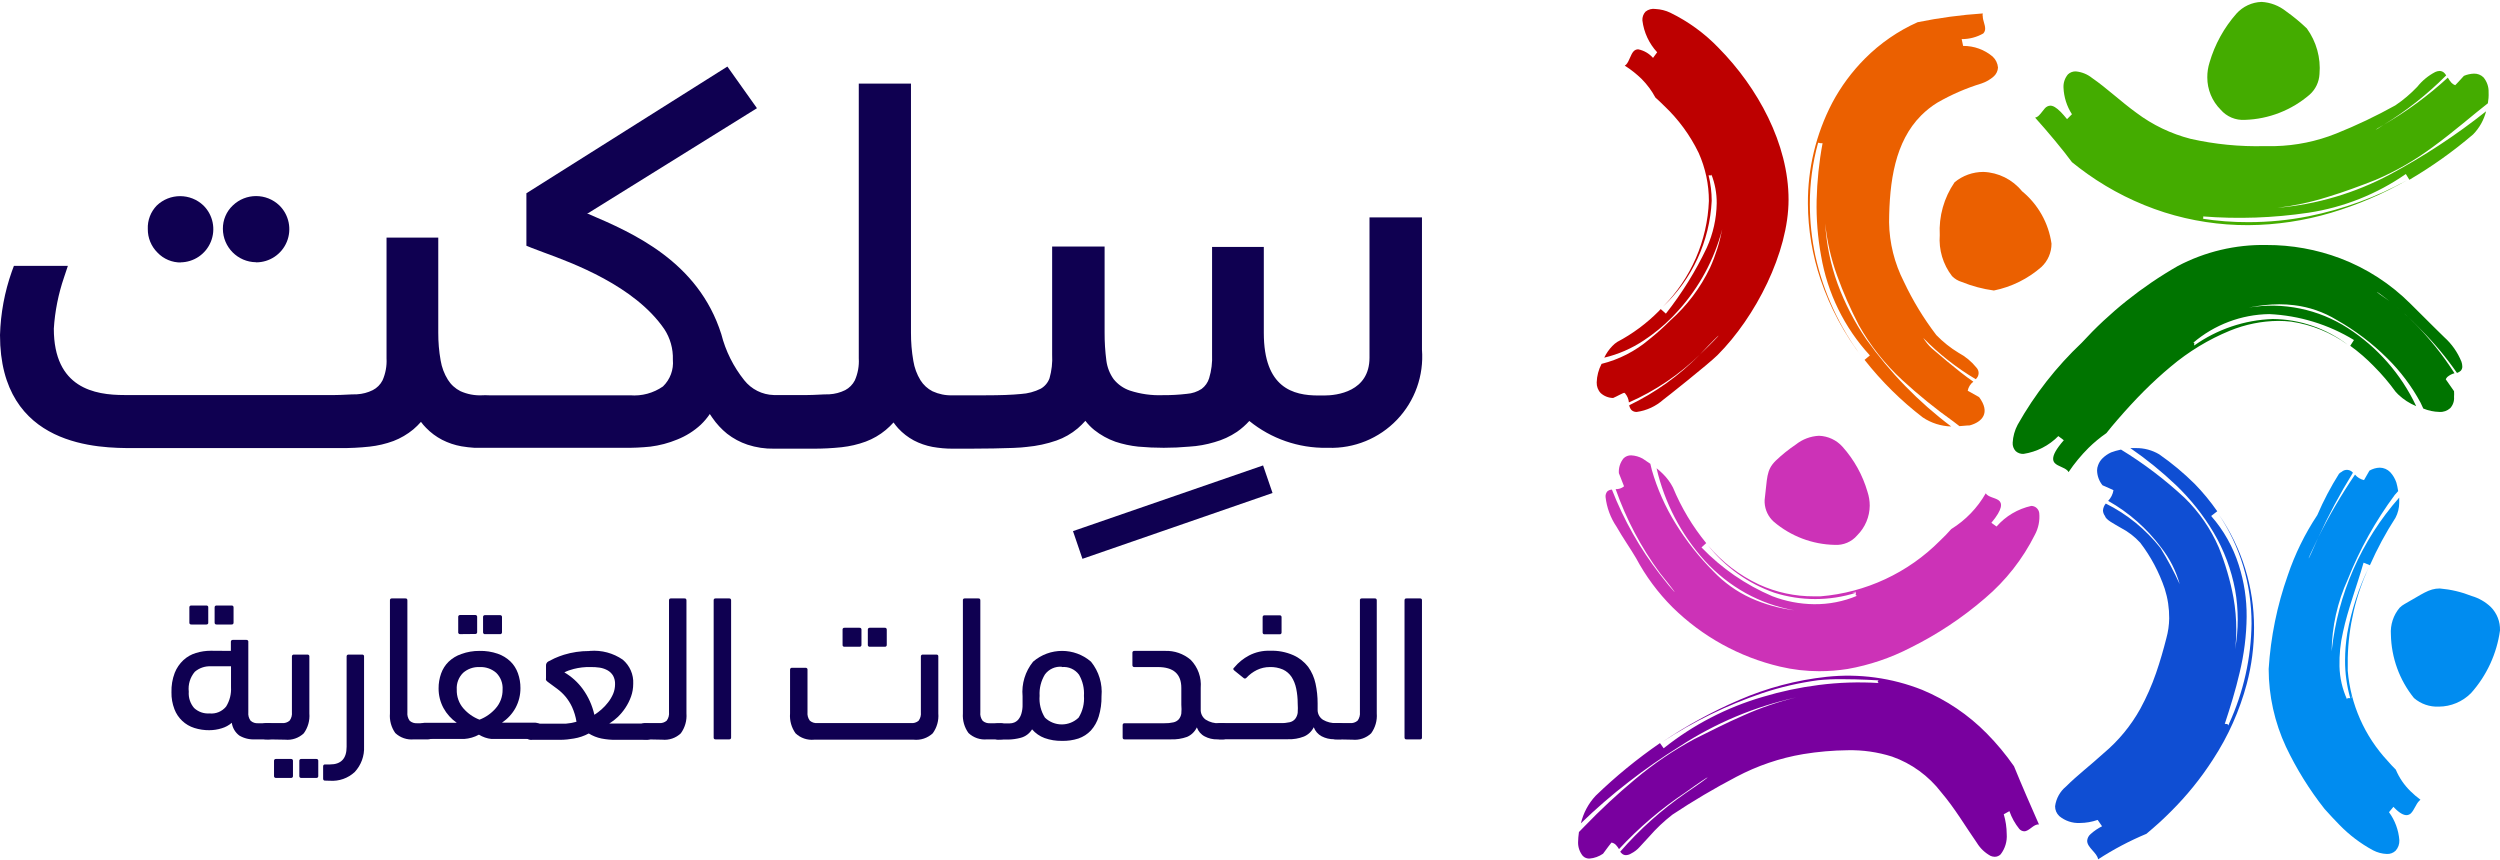 <?xml version="1.0" encoding="UTF-8"?>
<svg xmlns="http://www.w3.org/2000/svg" xmlns:xlink="http://www.w3.org/1999/xlink" width="215pt" height="74pt" viewBox="0 0 215 74" version="1.1">
<g id="surface1">
<path style=" stroke:none;fill-rule:nonzero;fill:rgb(0%,54.902%,94.118%);fill-opacity:1;" d="M 206.242 42.234 L 205.949 42.566 C 204.293 44.801 202.934 47.242 201.906 49.832 C 201.02 51.773 200.547 53.879 200.52 56.016 C 201.039 51.109 203.07 46.488 206.332 42.793 C 206.34 42.945 206.34 43.102 206.332 43.254 C 206.328 43.699 206.219 44.137 206.012 44.527 C 205.172 45.828 204.438 47.191 203.812 48.609 L 203.266 48.391 C 202.668 50.48 201.918 52.383 201.5 54.344 C 201.273 55.312 201.172 56.309 201.195 57.301 C 201.219 58.285 201.441 59.25 201.844 60.145 C 201.844 59.992 202.02 60.043 202.121 60.043 C 202.211 60.043 202.262 60.043 202.211 59.789 C 202.211 60.02 202.211 60.043 202.121 60.043 C 201.82 58.984 201.668 57.883 201.676 56.781 C 201.676 56 201.742 55.219 201.867 54.445 C 202.223 52.469 202.852 50.551 203.738 48.746 C 202.59 51.207 201.969 53.875 201.906 56.59 C 201.906 56.957 201.906 57.328 201.906 57.684 C 202.148 60.574 203.355 63.301 205.324 65.422 C 205.492 65.629 205.859 66.012 206.039 66.188 C 206.332 66.891 206.766 67.523 207.309 68.051 C 207.574 68.312 207.859 68.555 208.16 68.777 L 208.047 68.879 C 207.766 69.16 207.629 69.656 207.336 69.949 C 207.23 70.047 207.094 70.102 206.953 70.102 C 206.711 70.102 206.367 69.938 205.922 69.477 L 205.836 69.387 L 205.453 69.848 C 205.969 70.551 206.277 71.387 206.344 72.258 C 206.359 72.59 206.246 72.914 206.023 73.16 C 205.82 73.355 205.543 73.457 205.262 73.441 C 204.852 73.426 204.445 73.316 204.082 73.125 C 203.008 72.547 202.031 71.805 201.184 70.93 C 200.762 70.512 200.355 70.051 199.91 69.566 C 198.609 67.918 197.496 66.125 196.594 64.227 C 195.617 62.129 195.109 59.844 195.105 57.531 C 195.277 54.789 195.828 52.078 196.746 49.488 C 197.363 47.652 198.219 45.91 199.289 44.297 C 199.816 43.066 200.441 41.879 201.156 40.742 C 201.223 40.676 201.301 40.617 201.387 40.574 C 201.523 40.453 201.703 40.395 201.883 40.41 C 202.066 40.422 202.234 40.512 202.352 40.652 C 201.242 42.449 200.246 44.316 199.363 46.238 C 198.219 48.57 198.309 48.684 199.363 46.238 C 200.293 44.359 201.352 42.547 202.531 40.816 C 202.73 41.055 203.004 41.223 203.305 41.289 L 203.773 40.473 C 204.047 40.316 204.352 40.227 204.664 40.219 C 205 40.223 205.32 40.363 205.555 40.602 C 205.797 40.863 205.977 41.172 206.09 41.508 C 206.141 41.711 206.203 41.941 206.242 42.234 Z M 206.242 42.234 "/>
<path style=" stroke:none;fill-rule:nonzero;fill:rgb(5.882%,30.588%,82.745%);fill-opacity:1;" d="M 182.406 38.664 C 184.363 39.859 186.191 41.246 187.871 42.809 C 189.117 44.023 190.113 45.469 190.809 47.066 C 191.375 48.465 191.801 49.914 192.078 51.398 C 192.238 52.301 192.32 53.215 192.32 54.129 C 192.324 54.695 192.289 55.262 192.219 55.824 C 192.52 54.137 192.52 52.41 192.219 50.723 C 191.895 48.988 191.27 47.324 190.375 45.805 C 189.484 44.301 188.395 42.93 187.137 41.723 C 185.914 40.559 184.598 39.492 183.207 38.535 L 183.691 38.535 C 184.391 38.527 185.082 38.711 185.688 39.07 C 186.781 39.828 187.805 40.684 188.75 41.621 C 189.457 42.348 190.102 43.133 190.684 43.969 L 190.16 44.375 C 191.238 45.605 192.047 47.047 192.539 48.609 C 192.996 50.039 193.223 51.531 193.211 53.031 C 193.195 54.664 192.988 56.289 192.602 57.875 C 192.258 59.355 191.812 60.797 191.328 62.262 C 191.371 62.25 191.414 62.25 191.457 62.262 C 191.484 62.254 191.516 62.254 191.547 62.262 C 191.582 62.297 191.613 62.344 191.637 62.391 L 191.699 62.234 C 192.938 59.531 193.598 56.594 193.633 53.617 C 193.633 51.953 193.395 50.293 192.918 48.695 C 192.441 47.113 191.73 45.609 190.809 44.234 C 192.797 47.09 193.855 50.492 193.848 53.977 C 193.848 55.605 193.641 57.23 193.223 58.809 C 192.605 61.121 191.621 63.32 190.312 65.32 C 189.277 66.93 188.07 68.422 186.715 69.77 C 186.41 70.078 186.105 70.371 185.789 70.664 C 185.469 70.957 184.898 71.453 184.594 71.707 C 183.145 72.312 181.754 73.047 180.438 73.902 C 180.359 73.34 179.496 72.895 179.496 72.309 C 179.512 72.086 179.617 71.879 179.789 71.734 C 180.086 71.465 180.418 71.238 180.777 71.059 L 180.398 70.512 C 179.906 70.684 179.391 70.773 178.871 70.777 C 178.227 70.809 177.59 70.594 177.094 70.18 C 176.863 69.957 176.734 69.656 176.738 69.336 C 176.824 68.672 177.16 68.066 177.676 67.641 C 178.629 66.688 179.801 65.793 180.918 64.773 C 182.195 63.703 183.262 62.406 184.07 60.949 C 184.602 59.969 185.055 58.945 185.418 57.891 C 185.773 56.867 186.055 55.875 186.309 54.879 C 186.461 54.328 186.543 53.758 186.551 53.184 C 186.559 52.32 186.43 51.457 186.168 50.637 C 185.684 49.207 184.973 47.867 184.059 46.672 C 183.582 46.152 183.02 45.719 182.395 45.395 C 181.77 45.023 181.121 44.719 181.02 44.363 C 180.922 44.23 180.863 44.07 180.855 43.902 C 180.871 43.684 180.953 43.473 181.098 43.305 C 182.926 44.215 184.531 45.523 185.801 47.129 C 186.414 48.129 186.969 49.168 187.453 50.238 C 187.137 49.09 186.59 48.016 185.852 47.078 C 184.629 45.438 183.078 44.074 181.301 43.074 C 181.543 42.824 181.703 42.504 181.758 42.156 C 181.758 42.156 181.137 41.863 180.816 41.734 C 180.523 41.375 180.359 40.926 180.348 40.461 C 180.348 40.305 180.379 40.148 180.438 40.004 C 180.516 39.781 180.648 39.578 180.816 39.414 C 181.031 39.203 181.281 39.031 181.555 38.906 C 181.785 38.816 182.102 38.727 182.406 38.664 Z M 182.406 38.664 "/>
<path style=" stroke:none;fill-rule:nonzero;fill:rgb(0%,54.902%,94.118%);fill-opacity:1;" d="M 212.508 59.609 C 211.773 60.348 210.777 60.766 209.738 60.77 C 208.957 60.805 208.195 60.543 207.602 60.031 C 206.352 58.484 205.656 56.562 205.617 54.574 C 205.559 53.734 205.828 52.906 206.367 52.266 C 206.492 52.141 206.633 52.035 206.789 51.949 C 208.324 51.094 208.871 50.609 209.824 50.609 C 210.77 50.691 211.695 50.91 212.57 51.258 C 213.188 51.438 213.746 51.762 214.211 52.203 C 214.738 52.738 215.023 53.465 215 54.219 C 214.723 56.223 213.855 58.102 212.508 59.609 Z M 212.508 59.609 "/>
<path style=" stroke:none;fill-rule:nonzero;fill:rgb(92.157%,37.647%,0%);fill-opacity:1;" d="M 168.512 36.648 L 168.016 36.266 C 166.469 35.168 164.992 33.969 163.594 32.684 C 162.105 31.312 160.844 29.719 159.855 27.953 C 159.145 26.586 158.523 25.172 158 23.723 C 157.469 22.266 157.121 20.75 156.969 19.211 C 157.066 20.984 157.426 22.738 158.035 24.41 C 158.656 26.09 159.48 27.688 160.492 29.164 C 162.527 32.031 164.992 34.566 167.801 36.676 C 166.93 36.652 166.082 36.383 165.359 35.898 C 163.492 34.465 161.809 32.801 160.352 30.949 L 160.809 30.566 C 158.613 28.18 157.156 25.203 156.613 22 C 156.324 20.426 156.195 18.824 156.23 17.219 C 156.27 15.574 156.438 13.93 156.742 12.312 C 156.711 12.324 156.68 12.324 156.652 12.312 C 156.621 12.324 156.59 12.324 156.562 12.312 L 156.359 12.273 C 155.883 13.996 155.641 15.777 155.648 17.562 C 155.648 19.051 155.809 20.535 156.117 21.988 C 156.824 25.172 158.207 28.164 160.172 30.758 C 158.613 28.738 157.395 26.473 156.574 24.055 C 155.863 21.949 155.492 19.746 155.48 17.527 C 155.457 14.508 156.172 11.531 157.566 8.855 C 158.312 7.449 159.266 6.16 160.391 5.031 C 161.695 3.723 163.227 2.664 164.914 1.91 C 166.766 1.535 168.637 1.281 170.52 1.156 C 170.496 1.246 170.496 1.336 170.52 1.426 C 170.52 1.742 170.723 2.125 170.723 2.457 C 170.727 2.613 170.668 2.766 170.559 2.879 C 169.992 3.203 169.352 3.367 168.703 3.363 L 168.828 3.949 C 169.758 3.941 170.66 4.266 171.371 4.867 C 171.633 5.113 171.797 5.449 171.828 5.809 C 171.812 6.098 171.684 6.367 171.473 6.562 C 171.168 6.836 170.809 7.043 170.418 7.176 C 169.09 7.582 167.809 8.137 166.605 8.832 C 166.102 9.141 165.637 9.512 165.219 9.93 C 162.969 12.184 162.484 15.602 162.461 19.121 C 162.488 20.895 162.926 22.641 163.73 24.219 C 164.496 25.848 165.434 27.391 166.527 28.82 C 167.098 29.406 167.738 29.918 168.434 30.34 C 169.027 30.656 169.551 31.09 169.973 31.613 C 170.105 31.75 170.172 31.938 170.16 32.125 C 170.148 32.312 170.059 32.488 169.91 32.609 C 168.258 31.629 166.742 30.438 165.398 29.062 C 165.602 29.395 165.848 29.695 166.133 29.957 C 166.289 30.07 168.348 31.906 169.707 32.824 C 169.457 33.016 169.281 33.293 169.223 33.602 C 169.223 33.602 169.871 33.973 170.203 34.152 C 171.207 35.504 170.469 36.293 169.391 36.586 C 169.07 36.586 168.828 36.637 168.512 36.648 Z M 168.512 36.648 "/>
<path style=" stroke:none;fill-rule:nonzero;fill:rgb(74.118%,0%,0%);fill-opacity:1;" d="M 137.734 31.293 C 139.242 30.918 140.645 30.195 141.828 29.191 C 142.465 28.684 143.074 28.137 143.648 27.559 C 145.078 26.293 146.242 24.75 147.066 23.02 C 147.543 21.965 147.891 20.855 148.109 19.719 C 147.43 22.305 146.145 24.695 144.359 26.68 C 144.027 27.051 143.75 27.328 143.75 27.328 C 143.023 28.062 142.223 28.715 141.359 29.281 C 140.324 29.969 139.176 30.473 137.965 30.758 C 138.141 30.387 138.379 30.047 138.664 29.754 C 138.789 29.621 138.93 29.504 139.082 29.406 C 140.402 28.711 141.605 27.816 142.656 26.758 L 142.82 26.578 L 143.266 26.973 C 144.648 25.219 145.828 23.316 146.785 21.301 C 147.328 20.098 147.617 18.797 147.637 17.477 C 147.645 16.629 147.488 15.789 147.18 15 C 147.188 15.027 147.188 15.055 147.18 15.078 C 147.152 15.09 147.121 15.09 147.094 15.078 L 146.938 15.078 C 147.117 15.797 147.203 16.531 147.207 17.27 C 147.039 20.734 145.535 24 143.012 26.375 C 145.422 23.949 146.832 20.703 146.965 17.285 C 146.965 15.859 146.668 14.453 146.086 13.152 C 145.348 11.625 144.336 10.246 143.102 9.086 C 142.871 8.855 142.555 8.551 142.363 8.387 C 142.051 7.805 141.656 7.273 141.195 6.805 C 140.746 6.367 140.258 5.98 139.73 5.645 L 139.848 5.555 C 140.125 5.262 140.227 4.688 140.496 4.406 C 140.598 4.301 140.738 4.238 140.887 4.242 C 141.383 4.34 141.828 4.602 142.16 4.98 L 142.516 4.496 C 141.816 3.738 141.371 2.781 141.246 1.758 C 141.23 1.48 141.324 1.207 141.512 1.004 C 141.754 0.809 142.066 0.723 142.375 0.773 C 142.816 0.797 143.25 0.902 143.648 1.094 C 145.195 1.848 146.598 2.871 147.793 4.113 C 151.16 7.52 153.816 12.363 153.816 17.168 C 153.816 21.719 150.969 27.277 147.703 30.543 C 146.965 31.281 143.074 34.367 143.051 34.367 C 142.406 34.938 141.613 35.309 140.762 35.426 C 140.594 35.438 140.426 35.375 140.305 35.262 C 140.203 35.145 140.137 35.004 140.113 34.852 C 142.375 33.762 144.43 32.285 146.188 30.492 C 148.375 28.387 148.312 28.234 146.188 30.492 C 144.418 32.219 142.352 33.613 140.086 34.609 C 140.062 34.328 139.949 34.062 139.77 33.844 L 139.695 33.781 C 139.578 33.781 139.031 34.102 138.727 34.227 C 138.332 34.219 137.953 34.07 137.66 33.805 C 137.426 33.559 137.305 33.227 137.316 32.887 C 137.332 32.332 137.477 31.785 137.734 31.293 Z M 137.734 31.293 "/>
<path style=" stroke:none;fill-rule:nonzero;fill:rgb(92.157%,37.647%,0%);fill-opacity:1;" d="M 170.57 14.785 C 169.668 14.785 168.789 15.098 168.094 15.676 C 167.18 17.008 166.73 18.605 166.82 20.215 C 166.723 21.484 167.098 22.742 167.875 23.746 C 168.105 23.98 168.391 24.152 168.703 24.246 C 169.59 24.605 170.523 24.855 171.473 24.984 C 172.992 24.676 174.402 23.977 175.566 22.957 C 176.117 22.438 176.43 21.715 176.43 20.957 C 176.18 19.184 175.273 17.574 173.891 16.441 C 173.074 15.434 171.863 14.832 170.57 14.785 Z M 170.57 14.785 "/>
<path style=" stroke:none;fill-rule:nonzero;fill:rgb(26.667%,67.451%,0%);fill-opacity:1;" d="M 213.957 8.883 C 212.688 9.863 211.121 11.254 209.254 12.617 C 207.719 13.762 206.055 14.723 204.297 15.473 C 203.023 15.973 201.602 16.508 200.164 16.941 C 198.766 17.383 197.324 17.695 195.867 17.871 C 199.242 17.582 202.527 16.609 205.516 15.016 C 208.438 13.453 211.211 11.633 213.805 9.57 C 213.613 10.32 213.227 11.008 212.688 11.559 C 210.977 13.02 209.145 14.324 207.207 15.461 L 206.902 14.965 C 204.402 16.699 201.543 17.836 198.539 18.293 C 195.516 18.742 192.457 18.852 189.41 18.609 L 189.473 18.609 C 189.484 18.633 189.484 18.66 189.473 18.688 C 189.488 18.723 189.488 18.766 189.473 18.801 C 189.438 18.812 189.398 18.812 189.359 18.801 C 190.68 19.008 192.016 19.109 193.352 19.105 C 195.094 19.105 196.828 18.938 198.539 18.598 C 201.5 18 204.355 16.957 207.004 15.5 C 204.938 16.684 202.738 17.625 200.457 18.305 C 198.148 18.988 195.758 19.348 193.352 19.363 C 190.906 19.371 188.477 19.004 186.145 18.266 C 183.785 17.512 181.555 16.398 179.531 14.965 C 179.191 14.723 178.504 14.211 178.188 13.945 C 177.422 12.898 176.09 11.305 175.02 10.117 C 175.152 10.086 175.27 10.016 175.363 9.914 C 175.543 9.738 175.695 9.496 175.859 9.316 C 175.977 9.18 176.148 9.094 176.328 9.086 C 176.559 9.086 176.84 9.238 177.23 9.633 C 177.387 9.801 177.562 9.992 177.766 10.246 L 178.188 9.824 C 177.746 9.145 177.496 8.355 177.461 7.543 C 177.438 7.125 177.574 6.715 177.844 6.395 C 178.027 6.223 178.273 6.129 178.527 6.141 C 179.035 6.191 179.516 6.383 179.914 6.703 C 181.188 7.582 182.355 8.703 183.727 9.699 C 185.121 10.746 186.707 11.508 188.395 11.941 C 190.48 12.41 192.613 12.621 194.75 12.566 L 195.652 12.566 C 197.457 12.523 199.238 12.156 200.914 11.484 C 202.66 10.785 204.355 9.977 206 9.062 C 206.684 8.602 207.312 8.066 207.883 7.469 C 208.305 6.938 208.832 6.504 209.434 6.191 C 209.547 6.137 209.672 6.109 209.801 6.102 C 209.961 6.102 210.109 6.168 210.219 6.281 C 210.277 6.344 210.328 6.414 210.371 6.484 C 208.754 8.109 206.949 9.535 204.996 10.73 C 204.031 11.277 204.105 11.344 204.996 10.73 C 206.977 9.586 208.828 8.227 210.512 6.676 C 210.602 6.836 210.707 6.988 210.832 7.125 C 210.918 7.215 211.027 7.285 211.148 7.328 C 211.148 7.328 211.656 6.805 211.898 6.523 C 212.172 6.406 212.465 6.344 212.762 6.332 C 213.066 6.324 213.359 6.438 213.578 6.652 C 213.875 7.008 214.035 7.461 214.02 7.926 C 214.035 8.297 214.008 8.578 213.957 8.883 Z M 213.957 8.883 "/>
<path style=" stroke:none;fill-rule:nonzero;fill:rgb(0%,45.49%,0%);fill-opacity:1;" d="M 208.402 35.133 L 208.172 34.637 C 207.41 33.223 206.441 31.934 205.301 30.809 C 204.012 29.523 202.551 28.418 200.965 27.52 C 199.848 26.836 198.594 26.402 197.293 26.246 C 196.871 26.195 196.445 26.168 196.02 26.168 C 195.141 26.172 194.262 26.27 193.402 26.449 C 196.355 25.961 199.387 26.586 201.906 28.211 C 204.457 29.852 206.5 32.18 207.793 34.93 C 207.219 34.691 206.691 34.352 206.242 33.922 L 206.023 33.691 C 205.461 32.914 204.836 32.18 204.156 31.5 C 203.531 30.855 202.852 30.266 202.121 29.738 L 202.441 29.242 C 200.238 27.898 197.73 27.133 195.156 27.012 C 192.754 27.047 190.438 27.922 188.609 29.484 C 188.637 29.473 188.672 29.473 188.699 29.484 C 188.715 29.531 188.715 29.578 188.699 29.625 C 188.703 29.652 188.703 29.684 188.699 29.715 C 190.68 28.312 193.027 27.52 195.449 27.434 C 197.777 27.453 200.039 28.227 201.895 29.637 C 200.457 28.598 198.793 27.918 197.039 27.66 C 196.672 27.617 196.301 27.598 195.934 27.598 C 194.504 27.609 193.094 27.898 191.773 28.438 C 189.93 29.195 188.215 30.238 186.691 31.523 C 185.891 32.188 185.113 32.902 184.363 33.652 C 183.613 34.406 182.852 35.234 182.125 36.074 C 181.871 36.355 181.391 36.941 181.148 37.25 C 180.598 37.629 180.086 38.055 179.609 38.523 C 178.973 39.16 178.398 39.855 177.895 40.602 C 177.867 40.551 177.832 40.5 177.793 40.461 C 177.523 40.195 176.992 40.105 176.723 39.836 C 176.621 39.734 176.566 39.598 176.57 39.453 C 176.57 39.121 176.812 38.637 177.488 37.859 L 177.016 37.504 C 176.211 38.324 175.164 38.859 174.027 39.035 C 173.777 39.051 173.527 38.961 173.344 38.793 C 173.164 38.594 173.07 38.332 173.09 38.066 C 173.121 37.523 173.266 37 173.52 36.523 C 174.992 33.91 176.848 31.539 179.023 29.484 C 181.422 26.867 184.211 24.641 187.289 22.879 C 189.637 21.641 192.262 21.02 194.914 21.07 C 197.086 21.062 199.238 21.453 201.27 22.219 C 203.531 23.078 205.586 24.406 207.297 26.117 C 208.707 27.535 210.207 29 210.207 29 C 210.852 29.578 211.355 30.297 211.684 31.105 C 211.73 31.234 211.754 31.371 211.758 31.512 C 211.766 31.652 211.715 31.793 211.617 31.895 C 211.523 31.973 211.418 32.035 211.301 32.074 C 210.383 30.746 209.348 29.504 208.211 28.363 C 207.367 27.473 206.457 26.645 205.492 25.891 C 204.105 24.805 204.004 24.895 205.492 25.891 C 206.242 26.473 206.953 27.105 207.629 27.777 C 208.93 29.09 210.09 30.539 211.086 32.098 C 210.859 32.156 210.652 32.266 210.473 32.418 C 210.414 32.477 210.367 32.543 210.336 32.621 C 210.336 32.621 210.816 33.297 211.047 33.641 C 211.059 33.805 211.059 33.973 211.047 34.137 C 211.078 34.492 210.957 34.844 210.715 35.105 C 210.461 35.332 210.129 35.449 209.789 35.426 C 209.312 35.414 208.844 35.316 208.402 35.133 Z M 208.402 35.133 "/>
<path style=" stroke:none;fill-rule:nonzero;fill:rgb(26.667%,67.451%,0%);fill-opacity:1;" d="M 190.02 5.375 C 189.891 5.789 189.824 6.219 189.828 6.652 C 189.824 7.695 190.238 8.695 190.973 9.43 C 191.492 10.035 192.266 10.359 193.059 10.309 C 195.113 10.246 197.082 9.477 198.641 8.129 C 199.141 7.68 199.441 7.047 199.477 6.371 C 199.598 4.973 199.207 3.578 198.387 2.445 C 197.824 1.906 197.227 1.414 196.594 0.965 C 195.992 0.488 195.262 0.207 194.496 0.164 C 193.668 0.191 192.891 0.555 192.336 1.168 C 191.266 2.383 190.473 3.82 190.02 5.375 Z M 190.02 5.375 "/>
<path style=" stroke:none;fill-rule:nonzero;fill:rgb(80%,19.608%,71.765%);fill-opacity:1;" d="M 141.93 39.887 L 142.059 40.422 C 142.527 42.055 143.223 43.609 144.117 45.051 C 145.035 46.535 146.125 47.91 147.359 49.145 C 148.27 50.102 149.352 50.875 150.551 51.426 C 151.738 51.965 153.004 52.32 154.301 52.484 C 152.844 52.227 151.438 51.73 150.145 51.016 C 148.828 50.285 147.641 49.348 146.621 48.238 C 144.582 45.98 143.148 43.238 142.465 40.27 C 142.656 40.422 142.84 40.582 143.012 40.754 C 143.359 41.098 143.652 41.492 143.875 41.926 C 144.59 43.652 145.555 45.266 146.734 46.707 L 146.328 47.078 C 148.055 48.871 150.129 50.301 152.418 51.273 C 153.562 51.715 154.777 51.945 156.004 51.961 C 157.277 51.977 158.539 51.73 159.715 51.234 C 159.523 51.234 159.602 51.066 159.613 50.98 C 159.613 50.891 159.613 50.84 159.281 50.98 C 159.59 50.902 159.625 50.98 159.613 50.98 C 157.332 51.699 154.887 51.699 152.609 50.98 C 150.348 50.191 148.359 48.77 146.875 46.887 C 148.078 48.32 149.582 49.473 151.273 50.266 C 152.758 50.945 154.371 51.293 156.004 51.285 L 156.562 51.285 C 160.449 50.965 164.098 49.266 166.848 46.492 C 167.102 46.262 167.582 45.766 167.812 45.496 C 169.039 44.738 170.059 43.68 170.773 42.426 C 170.977 42.758 171.562 42.793 171.879 43.023 C 172.199 43.254 172.262 43.762 171.258 44.961 L 171.703 45.281 C 172.484 44.387 173.531 43.766 174.691 43.508 C 175.039 43.512 175.332 43.773 175.375 44.121 C 175.438 44.77 175.305 45.422 174.996 45.996 C 173.953 48.078 172.5 49.93 170.723 51.438 C 168.766 53.129 166.605 54.562 164.293 55.707 C 162.598 56.582 160.777 57.199 158.902 57.531 C 158.09 57.66 157.27 57.723 156.449 57.723 C 155.312 57.723 154.184 57.59 153.078 57.328 C 149.59 56.508 146.395 54.746 143.836 52.227 C 142.59 50.98 141.531 49.555 140.699 47.996 C 140.254 47.23 139.555 46.238 139.02 45.293 C 138.504 44.531 138.18 43.656 138.078 42.742 C 138.062 42.566 138.117 42.391 138.23 42.258 C 138.344 42.164 138.48 42.109 138.625 42.105 C 139.645 44.723 141.039 47.18 142.758 49.398 C 143.801 50.762 144.957 52.012 142.758 49.285 C 141.137 47.082 139.848 44.648 138.945 42.066 C 139.207 42.078 139.465 41.992 139.668 41.824 C 139.668 41.824 139.223 40.703 139.223 40.691 C 139.188 40.23 139.336 39.773 139.629 39.414 C 139.801 39.246 140.035 39.152 140.277 39.16 C 140.625 39.176 140.965 39.273 141.27 39.441 Z M 141.93 39.887 "/>
<path style=" stroke:none;fill-rule:nonzero;fill:rgb(80%,19.608%,71.765%);fill-opacity:1;" d="M 160.605 42.297 C 160.73 42.68 160.797 43.078 160.797 43.484 C 160.789 44.441 160.402 45.355 159.727 46.031 C 159.246 46.602 158.523 46.906 157.781 46.859 C 155.863 46.82 154.012 46.117 152.547 44.871 C 152.074 44.449 151.793 43.859 151.758 43.227 C 151.754 43.152 151.754 43.074 151.758 43 C 152 41.113 151.871 40.449 152.711 39.621 C 153.246 39.109 153.824 38.645 154.441 38.23 C 155.008 37.777 155.707 37.512 156.434 37.477 C 157.211 37.504 157.941 37.844 158.457 38.422 C 159.453 39.535 160.188 40.859 160.605 42.297 Z M 160.605 42.297 "/>
<path style=" stroke:none;fill-rule:nonzero;fill:rgb(47.451%,0%,62.353%);fill-opacity:1;" d="M 135.789 71.555 L 136.262 71.07 C 137.641 69.641 139.094 68.285 140.621 67.016 C 142.195 65.695 143.898 64.539 145.707 63.562 C 147.055 62.898 148.477 62.16 149.953 61.523 C 151.406 60.871 152.918 60.355 154.465 59.98 C 150.91 60.766 147.527 62.188 144.473 64.176 C 142.945 65.125 141.469 66.156 140.051 67.258 C 138.621 68.363 137.254 69.547 135.957 70.805 C 136.168 69.918 136.605 69.098 137.227 68.434 C 138.945 66.773 140.793 65.262 142.758 63.906 L 143.074 64.352 C 145.602 62.336 148.5 60.832 151.605 59.93 C 153.176 59.457 154.781 59.117 156.41 58.91 C 158.125 58.688 159.859 58.633 161.582 58.742 L 161.496 58.68 C 161.48 58.648 161.48 58.609 161.496 58.578 L 161.559 58.512 C 161.559 58.512 159.969 58.41 158.418 58.41 C 157.73 58.402 157.043 58.43 156.359 58.5 C 154.73 58.719 153.125 59.09 151.566 59.609 C 148.527 60.637 145.629 62.051 142.949 63.816 C 145.035 62.402 147.254 61.191 149.57 60.195 C 151.961 59.156 154.492 58.488 157.082 58.207 C 159.875 57.906 162.699 58.293 165.309 59.328 C 167.391 60.195 169.281 61.469 170.863 63.078 C 171.723 63.949 172.504 64.891 173.203 65.895 C 173.926 67.668 174.641 69.285 175.352 70.906 C 174.895 70.84 174.523 71.492 174.078 71.492 C 173.918 71.484 173.766 71.41 173.66 71.289 C 173.289 70.832 173.004 70.312 172.809 69.758 L 172.324 70.027 C 172.488 70.582 172.574 71.156 172.578 71.734 C 172.625 72.355 172.438 72.973 172.059 73.469 C 171.926 73.605 171.742 73.684 171.551 73.684 C 171.426 73.684 171.309 73.656 171.195 73.609 C 170.707 73.344 170.301 72.957 170.012 72.484 C 169.059 71.121 168.129 69.527 166.949 68.141 C 165.863 66.727 164.395 65.656 162.715 65.066 C 161.48 64.676 160.195 64.492 158.902 64.52 C 157.625 64.535 156.348 64.645 155.086 64.852 C 153.07 65.191 151.125 65.855 149.316 66.812 C 147.43 67.801 145.598 68.883 143.824 70.062 C 143.105 70.621 142.438 71.25 141.84 71.938 C 141.535 72.258 141.258 72.574 141.016 72.832 C 140.809 73.066 140.559 73.262 140.277 73.402 C 140.145 73.488 139.992 73.535 139.832 73.543 C 139.688 73.543 139.551 73.484 139.453 73.379 L 139.336 73.25 C 140.992 71.344 142.879 69.652 144.957 68.215 C 147.5 66.496 147.5 66.316 144.957 68.141 C 142.867 69.535 140.945 71.176 139.234 73.023 C 139.16 72.895 139.07 72.773 138.969 72.664 C 138.867 72.559 138.734 72.484 138.586 72.461 C 138.586 72.461 138.09 73.086 137.863 73.418 C 137.52 73.656 137.121 73.801 136.707 73.836 C 136.551 73.844 136.395 73.801 136.262 73.723 L 136.121 73.609 C 135.852 73.277 135.707 72.863 135.715 72.434 C 135.727 72.156 135.738 71.848 135.789 71.555 Z M 135.789 71.555 "/>
<path style=" stroke:none;fill-rule:nonzero;fill:rgb(5.882%,0%,31.765%);fill-opacity:1;" d="M 15.508 22.562 C 16.66 22.559 17.695 21.859 18.133 20.789 C 18.57 19.719 18.32 18.492 17.504 17.68 C 16.379 16.598 14.602 16.598 13.477 17.68 C 12.957 18.219 12.68 18.945 12.711 19.695 C 12.703 20.453 13 21.184 13.539 21.719 C 14.066 22.277 14.805 22.586 15.574 22.574 "/>
<path style=" stroke:none;fill-rule:nonzero;fill:rgb(5.882%,0%,31.765%);fill-opacity:1;" d="M 22.016 22.562 C 23.176 22.57 24.227 21.867 24.668 20.793 C 25.109 19.719 24.855 18.48 24.027 17.668 C 22.906 16.594 21.141 16.594 20.023 17.668 C 19.469 18.188 19.16 18.918 19.168 19.68 C 19.176 21.258 20.445 22.535 22.016 22.551 "/>
<path style=" stroke:none;fill-rule:nonzero;fill:rgb(5.882%,0%,31.765%);fill-opacity:1;" d="M 122.289 18.699 L 117.777 18.699 L 117.777 30.758 C 117.777 33.691 114.957 34.012 113.887 34.012 L 113.379 34.012 C 111.219 34.012 108.688 33.371 108.688 28.629 L 108.688 21.234 L 104.238 21.234 L 104.238 30.492 C 104.27 31.18 104.184 31.871 103.984 32.531 C 103.871 32.898 103.645 33.219 103.336 33.449 C 102.957 33.695 102.52 33.84 102.066 33.871 C 101.379 33.953 100.688 33.988 99.992 33.984 C 99.035 34.02 98.082 33.887 97.172 33.59 C 96.621 33.402 96.137 33.062 95.773 32.609 C 95.434 32.137 95.223 31.59 95.148 31.016 C 95.043 30.215 94.992 29.41 94.996 28.605 L 94.996 21.199 L 90.484 21.199 L 90.484 30.504 C 90.523 31.188 90.445 31.875 90.258 32.531 C 90.121 32.91 89.855 33.227 89.508 33.426 C 88.977 33.691 88.395 33.848 87.801 33.883 C 87 33.961 85.984 33.996 84.789 33.996 L 81.918 33.996 C 81.324 34.02 80.738 33.898 80.199 33.652 C 79.773 33.434 79.414 33.105 79.16 32.699 C 78.848 32.191 78.641 31.625 78.547 31.039 C 78.406 30.234 78.34 29.422 78.344 28.605 L 78.344 7.188 L 73.855 7.188 L 73.855 30.824 C 73.895 31.469 73.777 32.117 73.516 32.711 C 73.332 33.07 73.043 33.363 72.688 33.551 C 72.262 33.762 71.801 33.883 71.328 33.91 C 70.719 33.91 70.055 33.973 69.445 33.973 L 66.547 33.973 C 65.555 33.949 64.621 33.48 64.004 32.699 C 63.074 31.535 62.402 30.188 62.035 28.746 C 60.051 22.473 54.406 20.023 50.594 18.395 L 50.48 18.395 L 65.098 9.305 L 62.555 5.723 L 45.27 16.621 L 45.27 21.133 L 45.738 21.324 L 46.719 21.695 C 49.258 22.625 54.574 24.578 57.129 28.301 C 57.641 29.078 57.898 30.004 57.867 30.938 C 57.945 31.793 57.633 32.637 57.016 33.234 C 56.191 33.809 55.191 34.078 54.191 33.996 L 42.039 33.996 C 41.836 33.984 41.633 33.984 41.43 33.996 C 40.801 34.023 40.172 33.898 39.598 33.641 C 39.156 33.418 38.781 33.078 38.52 32.66 C 38.203 32.152 37.992 31.59 37.895 31 C 37.754 30.215 37.688 29.418 37.691 28.617 L 37.691 20.434 L 33.242 20.434 L 33.242 30.824 C 33.277 31.469 33.16 32.117 32.898 32.711 C 32.715 33.07 32.422 33.367 32.059 33.551 C 31.637 33.762 31.172 33.883 30.699 33.91 C 30.09 33.91 29.43 33.973 28.82 33.973 L 10.691 33.973 C 8.148 33.973 4.629 33.387 4.629 28.262 C 4.723 26.762 5.02 25.281 5.504 23.863 L 5.836 22.867 L 1.195 22.867 L 1.016 23.352 C 0.395 25.105 0.055 26.949 0 28.809 C 0 38.535 8.617 38.535 11.441 38.535 L 29.238 38.535 C 30.086 38.543 30.938 38.5 31.781 38.41 C 32.484 38.332 33.176 38.172 33.84 37.926 C 34.457 37.688 35.031 37.352 35.543 36.93 C 35.777 36.73 36 36.512 36.203 36.281 C 36.336 36.461 36.48 36.633 36.637 36.789 C 37.039 37.207 37.508 37.555 38.023 37.824 C 38.547 38.09 39.105 38.281 39.688 38.383 C 40.059 38.445 40.43 38.488 40.805 38.512 L 53.633 38.512 C 54.402 38.523 55.168 38.488 55.934 38.41 C 56.727 38.309 57.508 38.105 58.246 37.797 C 58.992 37.5 59.68 37.07 60.27 36.523 C 60.559 36.246 60.82 35.938 61.043 35.605 L 61.258 35.922 C 61.613 36.441 62.043 36.906 62.531 37.301 C 63.059 37.711 63.652 38.031 64.285 38.242 C 65.023 38.484 65.797 38.602 66.574 38.586 L 69.918 38.586 C 70.742 38.59 71.562 38.547 72.383 38.461 C 73.09 38.383 73.785 38.223 74.453 37.977 C 75.078 37.742 75.66 37.406 76.172 36.98 C 76.41 36.781 76.637 36.562 76.844 36.332 C 76.969 36.508 77.105 36.68 77.25 36.84 C 77.637 37.258 78.086 37.605 78.586 37.875 C 79.094 38.141 79.637 38.328 80.199 38.434 C 80.777 38.535 81.359 38.59 81.941 38.586 L 82.363 38.586 C 83.633 38.586 87.293 38.586 88.312 38.434 C 89.176 38.355 90.031 38.172 90.852 37.887 C 91.523 37.652 92.141 37.297 92.684 36.84 C 92.918 36.637 93.137 36.422 93.344 36.191 C 93.566 36.484 93.824 36.75 94.109 36.98 C 94.656 37.414 95.27 37.754 95.926 37.988 C 96.562 38.199 97.219 38.34 97.883 38.41 C 99.348 38.543 100.82 38.543 102.281 38.41 C 103.016 38.367 103.738 38.238 104.441 38.027 C 105.133 37.836 105.789 37.535 106.387 37.133 C 106.773 36.863 107.125 36.551 107.441 36.203 C 109.32 37.73 111.676 38.547 114.09 38.512 L 114.23 38.512 C 116.453 38.586 118.605 37.707 120.141 36.098 C 121.68 34.488 122.461 32.297 122.289 30.07 Z M 122.289 18.699 "/>
<path style=" stroke:none;fill-rule:nonzero;fill:rgb(5.882%,0%,31.765%);fill-opacity:1;" d="M 109.438 42.398 L 108.625 40.027 L 92.277 45.676 L 93.09 48.059 Z M 109.438 42.398 "/>
<path style=" stroke:none;fill-rule:nonzero;fill:rgb(5.882%,0%,31.765%);fill-opacity:1;" d="M 19.855 55.977 L 19.855 55.211 C 19.848 55.16 19.863 55.109 19.898 55.074 C 19.934 55.039 19.984 55.023 20.035 55.031 L 21.18 55.031 C 21.227 55.023 21.277 55.039 21.312 55.074 C 21.352 55.109 21.367 55.16 21.355 55.211 L 21.355 61.254 C 21.328 61.52 21.398 61.781 21.559 61.992 C 21.742 62.145 21.973 62.219 22.207 62.199 L 22.996 62.199 C 23.191 62.168 23.391 62.23 23.531 62.375 C 23.676 62.516 23.738 62.715 23.707 62.91 C 23.707 63.211 23.652 63.395 23.543 63.473 C 23.375 63.562 23.188 63.602 22.996 63.586 L 21.941 63.586 C 21.465 63.613 20.992 63.5 20.582 63.258 C 20.227 62.992 19.996 62.598 19.934 62.16 C 19.68 62.379 19.387 62.539 19.066 62.633 C 18.719 62.742 18.355 62.797 17.988 62.797 C 17.555 62.801 17.129 62.734 16.715 62.605 C 15.926 62.359 15.293 61.762 15 60.988 C 14.824 60.523 14.734 60.031 14.746 59.535 C 14.73 58.965 14.824 58.395 15.027 57.863 C 15.191 57.445 15.449 57.074 15.777 56.766 C 16.086 56.484 16.453 56.273 16.855 56.156 C 17.27 56.027 17.695 55.965 18.129 55.965 Z M 18.012 61.355 C 18.562 61.414 19.102 61.188 19.449 60.758 C 19.758 60.258 19.902 59.676 19.867 59.086 L 19.867 57.301 L 18.113 57.301 C 17.617 57.281 17.133 57.449 16.754 57.773 C 16.352 58.246 16.164 58.863 16.234 59.484 C 16.195 59.992 16.359 60.496 16.691 60.887 C 17.047 61.219 17.527 61.391 18.012 61.355 Z M 16.461 53.707 C 16.414 53.715 16.363 53.699 16.328 53.664 C 16.289 53.629 16.273 53.578 16.285 53.527 L 16.285 52.254 C 16.273 52.203 16.289 52.152 16.328 52.117 C 16.363 52.082 16.414 52.066 16.461 52.074 L 17.734 52.074 C 17.781 52.066 17.832 52.082 17.871 52.117 C 17.906 52.152 17.922 52.203 17.91 52.254 L 17.91 53.527 C 17.922 53.578 17.906 53.629 17.871 53.664 C 17.832 53.699 17.781 53.715 17.734 53.707 Z M 18.637 53.707 C 18.586 53.715 18.535 53.699 18.5 53.664 C 18.465 53.629 18.449 53.578 18.457 53.527 L 18.457 52.254 C 18.449 52.203 18.465 52.152 18.5 52.117 C 18.535 52.082 18.586 52.066 18.637 52.074 L 19.906 52.074 C 19.957 52.066 20.008 52.082 20.043 52.117 C 20.078 52.152 20.094 52.203 20.086 52.254 L 20.086 53.527 C 20.094 53.578 20.078 53.629 20.043 53.664 C 20.008 53.699 19.957 53.715 19.906 53.707 Z M 18.637 53.707 "/>
<path style=" stroke:none;fill-rule:nonzero;fill:rgb(5.882%,0%,31.765%);fill-opacity:1;" d="M 22.984 63.586 C 22.797 63.598 22.609 63.555 22.449 63.461 C 22.312 63.332 22.246 63.148 22.273 62.965 C 22.242 62.746 22.305 62.523 22.438 62.352 C 22.59 62.227 22.785 62.168 22.984 62.184 L 24.254 62.184 C 24.488 62.207 24.723 62.133 24.902 61.98 C 25.062 61.77 25.133 61.504 25.105 61.242 L 25.105 56.473 C 25.098 56.426 25.113 56.375 25.148 56.336 C 25.184 56.301 25.234 56.285 25.285 56.297 L 26.43 56.297 C 26.477 56.285 26.527 56.301 26.562 56.336 C 26.602 56.375 26.617 56.426 26.605 56.473 L 26.605 61.355 C 26.656 61.965 26.484 62.57 26.125 63.066 C 25.691 63.473 25.109 63.672 24.523 63.613 Z M 23.746 66.902 C 23.695 66.91 23.645 66.895 23.609 66.859 C 23.574 66.824 23.559 66.773 23.566 66.723 L 23.566 65.449 C 23.559 65.398 23.574 65.348 23.609 65.312 C 23.645 65.277 23.695 65.262 23.746 65.27 L 25.016 65.27 C 25.066 65.262 25.117 65.277 25.152 65.312 C 25.188 65.348 25.203 65.398 25.195 65.449 L 25.195 66.723 C 25.203 66.773 25.188 66.824 25.152 66.859 C 25.117 66.895 25.066 66.91 25.016 66.902 Z M 25.922 66.902 C 25.871 66.91 25.82 66.895 25.785 66.859 C 25.75 66.824 25.734 66.773 25.742 66.723 L 25.742 65.449 C 25.734 65.398 25.75 65.348 25.785 65.312 C 25.82 65.277 25.871 65.262 25.922 65.27 L 27.191 65.27 C 27.242 65.262 27.293 65.277 27.328 65.312 C 27.363 65.348 27.379 65.398 27.371 65.449 L 27.371 66.723 C 27.379 66.773 27.363 66.824 27.328 66.859 C 27.293 66.895 27.242 66.91 27.191 66.902 Z M 25.922 66.902 "/>
<path style=" stroke:none;fill-rule:nonzero;fill:rgb(5.882%,0%,31.765%);fill-opacity:1;" d="M 27.965 67.133 C 27.918 67.141 27.867 67.125 27.832 67.09 C 27.797 67.055 27.781 67.004 27.789 66.953 L 27.789 65.922 C 27.781 65.871 27.797 65.82 27.832 65.785 C 27.867 65.75 27.918 65.734 27.965 65.742 L 28.375 65.742 C 29.332 65.742 29.809 65.238 29.809 64.227 L 29.809 56.473 C 29.801 56.426 29.816 56.375 29.852 56.336 C 29.887 56.301 29.938 56.285 29.988 56.297 L 31.133 56.297 C 31.18 56.285 31.23 56.301 31.27 56.336 C 31.305 56.375 31.32 56.426 31.309 56.473 L 31.309 64.199 C 31.348 65.008 31.059 65.797 30.508 66.391 C 29.93 66.93 29.16 67.199 28.375 67.145 Z M 27.965 67.133 "/>
<path style=" stroke:none;fill-rule:nonzero;fill:rgb(5.882%,0%,31.765%);fill-opacity:1;" d="M 33.535 51.641 C 33.523 51.594 33.543 51.543 33.578 51.504 C 33.613 51.469 33.664 51.453 33.711 51.465 L 34.855 51.465 C 34.906 51.453 34.957 51.469 34.992 51.504 C 35.027 51.543 35.043 51.594 35.035 51.641 L 35.035 61.254 C 35.008 61.52 35.078 61.781 35.238 61.992 C 35.418 62.145 35.652 62.219 35.887 62.199 L 36.676 62.199 C 36.871 62.168 37.07 62.23 37.211 62.375 C 37.352 62.516 37.418 62.715 37.387 62.91 C 37.387 63.211 37.332 63.395 37.223 63.473 C 37.055 63.562 36.863 63.602 36.676 63.586 L 35.594 63.586 C 35.008 63.645 34.422 63.445 33.992 63.039 C 33.648 62.551 33.484 61.953 33.535 61.355 Z M 33.535 51.641 "/>
<path style=" stroke:none;fill-rule:nonzero;fill:rgb(5.882%,0%,31.765%);fill-opacity:1;" d="M 41.238 55.977 C 41.77 55.965 42.297 56.047 42.801 56.219 C 43.211 56.359 43.582 56.586 43.895 56.883 C 44.188 57.168 44.406 57.516 44.543 57.902 C 44.688 58.312 44.762 58.742 44.758 59.176 C 44.762 59.77 44.617 60.352 44.34 60.871 C 44.059 61.387 43.656 61.82 43.172 62.148 L 45.902 62.148 C 46.09 62.137 46.277 62.18 46.438 62.273 C 46.574 62.402 46.641 62.586 46.617 62.773 C 46.645 62.988 46.582 63.211 46.449 63.383 C 46.297 63.508 46.102 63.566 45.902 63.551 L 43.539 63.551 C 43.117 63.551 42.691 63.551 42.27 63.551 C 41.883 63.512 41.516 63.383 41.188 63.18 C 40.797 63.395 40.363 63.52 39.918 63.551 C 39.477 63.551 39.082 63.551 38.734 63.551 L 36.66 63.551 C 36.465 63.582 36.266 63.516 36.125 63.375 C 35.984 63.234 35.918 63.031 35.949 62.836 C 35.949 62.539 36.004 62.352 36.113 62.273 C 36.281 62.184 36.473 62.145 36.66 62.16 L 39.281 62.16 C 38.805 61.828 38.414 61.395 38.137 60.887 C 37.859 60.367 37.715 59.789 37.719 59.203 C 37.715 58.77 37.789 58.336 37.934 57.926 C 38.07 57.543 38.289 57.191 38.582 56.906 C 38.895 56.609 39.266 56.383 39.676 56.246 C 40.176 56.062 40.707 55.973 41.238 55.977 Z M 41.238 57.367 C 40.723 57.344 40.215 57.523 39.828 57.863 C 39.445 58.242 39.246 58.766 39.281 59.305 C 39.262 59.898 39.465 60.477 39.852 60.922 C 40.23 61.355 40.703 61.688 41.238 61.891 C 41.773 61.688 42.246 61.355 42.625 60.922 C 43.02 60.48 43.234 59.898 43.223 59.305 C 43.258 58.766 43.059 58.242 42.676 57.863 C 42.277 57.516 41.762 57.34 41.238 57.367 Z M 39.547 54.535 C 39.5 54.535 39.461 54.512 39.434 54.473 C 39.406 54.438 39.395 54.391 39.406 54.344 L 39.406 53.07 C 39.398 53.02 39.414 52.969 39.449 52.934 C 39.484 52.898 39.535 52.883 39.586 52.891 L 40.855 52.891 C 40.906 52.883 40.957 52.898 40.992 52.934 C 41.027 52.969 41.043 53.02 41.035 53.07 L 41.035 54.344 C 41.043 54.395 41.027 54.445 40.992 54.48 C 40.957 54.516 40.906 54.531 40.855 54.523 Z M 41.723 54.535 C 41.672 54.547 41.621 54.531 41.586 54.492 C 41.551 54.457 41.535 54.406 41.543 54.359 L 41.543 53.082 C 41.535 53.031 41.551 52.98 41.586 52.945 C 41.621 52.91 41.672 52.895 41.723 52.902 L 42.992 52.902 C 43.043 52.895 43.094 52.91 43.129 52.945 C 43.164 52.98 43.18 53.031 43.172 53.082 L 43.172 54.359 C 43.18 54.406 43.164 54.457 43.129 54.492 C 43.094 54.531 43.043 54.547 42.992 54.535 Z M 41.723 54.535 "/>
<path style=" stroke:none;fill-rule:nonzero;fill:rgb(5.882%,0%,31.765%);fill-opacity:1;" d="M 50.746 55.977 C 51.742 55.898 52.734 56.164 53.555 56.73 C 54.164 57.242 54.5 58.012 54.457 58.809 C 54.457 59.18 54.395 59.551 54.27 59.902 C 54.148 60.246 53.984 60.57 53.785 60.871 C 53.594 61.16 53.371 61.426 53.125 61.664 C 52.902 61.875 52.66 62.062 52.398 62.223 L 55.539 62.223 C 55.727 62.211 55.91 62.258 56.074 62.352 C 56.211 62.477 56.277 62.664 56.25 62.848 C 56.277 63.066 56.219 63.285 56.086 63.461 C 55.93 63.582 55.734 63.641 55.539 63.625 L 52.996 63.625 C 52.57 63.633 52.145 63.594 51.727 63.512 C 51.34 63.434 50.969 63.285 50.633 63.078 C 50.234 63.293 49.805 63.438 49.359 63.512 C 48.977 63.582 48.586 63.621 48.191 63.625 L 45.777 63.625 C 45.578 63.656 45.379 63.59 45.238 63.449 C 45.098 63.309 45.035 63.109 45.062 62.91 C 45.062 62.613 45.121 62.426 45.23 62.352 C 45.398 62.262 45.586 62.223 45.777 62.234 L 48.676 62.234 C 48.98 62.211 49.281 62.156 49.578 62.07 C 49.508 61.629 49.379 61.203 49.195 60.797 C 49.047 60.48 48.859 60.184 48.637 59.914 C 48.43 59.668 48.195 59.445 47.938 59.254 L 47.16 58.68 C 47.082 58.633 47.012 58.566 46.957 58.488 C 46.945 58.434 46.945 58.375 46.957 58.324 L 46.957 57.25 C 46.945 57.109 47.016 56.969 47.137 56.895 L 47.695 56.613 C 47.957 56.496 48.223 56.395 48.496 56.309 C 49.195 56.094 49.926 55.988 50.656 55.988 Z M 50.746 57.367 C 50.27 57.355 49.797 57.414 49.336 57.531 C 49.059 57.598 48.789 57.695 48.535 57.824 C 49.16 58.188 49.699 58.68 50.125 59.266 C 50.602 59.926 50.938 60.676 51.117 61.473 C 51.332 61.336 51.535 61.18 51.727 61.012 C 51.938 60.828 52.129 60.621 52.297 60.402 C 52.473 60.18 52.617 59.934 52.73 59.672 C 52.84 59.41 52.895 59.129 52.895 58.844 C 52.906 58.594 52.848 58.34 52.73 58.117 C 52.621 57.93 52.461 57.77 52.273 57.66 C 52.059 57.539 51.828 57.457 51.586 57.418 C 51.309 57.375 51.027 57.359 50.746 57.367 Z M 50.746 57.367 "/>
<path style=" stroke:none;fill-rule:nonzero;fill:rgb(5.882%,0%,31.765%);fill-opacity:1;" d="M 55.566 63.586 C 55.379 63.598 55.191 63.555 55.031 63.461 C 54.895 63.332 54.828 63.148 54.852 62.965 C 54.824 62.746 54.883 62.523 55.02 62.352 C 55.172 62.227 55.367 62.168 55.566 62.184 L 56.684 62.184 C 56.918 62.207 57.152 62.133 57.332 61.98 C 57.492 61.77 57.562 61.504 57.535 61.242 L 57.535 51.641 C 57.527 51.594 57.543 51.543 57.578 51.504 C 57.613 51.469 57.664 51.453 57.715 51.465 L 58.855 51.465 C 58.906 51.453 58.957 51.469 58.992 51.504 C 59.027 51.543 59.043 51.594 59.035 51.641 L 59.035 61.355 C 59.082 61.965 58.91 62.57 58.551 63.066 C 58.121 63.473 57.539 63.672 56.949 63.613 Z M 55.566 63.586 "/>
<path style=" stroke:none;fill-rule:nonzero;fill:rgb(5.882%,0%,31.765%);fill-opacity:1;" d="M 62.875 63.41 C 62.883 63.457 62.867 63.508 62.832 63.547 C 62.797 63.582 62.746 63.598 62.695 63.586 L 61.551 63.586 C 61.504 63.598 61.453 63.582 61.418 63.547 C 61.379 63.508 61.363 63.457 61.375 63.41 L 61.375 51.641 C 61.363 51.594 61.379 51.543 61.418 51.504 C 61.453 51.469 61.504 51.453 61.551 51.465 L 62.695 51.465 C 62.746 51.453 62.797 51.469 62.832 51.504 C 62.867 51.543 62.883 51.594 62.875 51.641 Z M 62.875 63.41 "/>
<path style=" stroke:none;fill-rule:nonzero;fill:rgb(5.882%,0%,31.765%);fill-opacity:1;" d="M 78.992 61.992 C 79.152 61.781 79.223 61.52 79.195 61.254 L 79.195 56.473 C 79.188 56.426 79.203 56.375 79.238 56.336 C 79.273 56.301 79.324 56.285 79.375 56.297 L 80.52 56.297 C 80.566 56.285 80.617 56.301 80.656 56.336 C 80.691 56.375 80.707 56.426 80.695 56.473 L 80.695 61.355 C 80.746 61.965 80.574 62.57 80.215 63.066 C 79.77 63.477 79.172 63.676 78.574 63.613 L 70.02 63.613 C 69.43 63.672 68.848 63.473 68.418 63.066 C 68.062 62.57 67.895 61.965 67.945 61.355 L 67.945 57.609 C 67.938 57.559 67.953 57.508 67.988 57.473 C 68.023 57.438 68.074 57.422 68.125 57.43 L 69.27 57.43 C 69.316 57.422 69.367 57.438 69.402 57.473 C 69.441 57.508 69.457 57.559 69.445 57.609 L 69.445 61.242 C 69.418 61.504 69.488 61.77 69.648 61.98 C 69.832 62.133 70.062 62.207 70.297 62.184 L 78.332 62.184 C 78.57 62.211 78.805 62.141 78.992 61.992 Z M 72.637 55.621 C 72.586 55.629 72.535 55.613 72.5 55.578 C 72.465 55.543 72.449 55.492 72.461 55.441 L 72.461 54.168 C 72.449 54.117 72.465 54.066 72.5 54.031 C 72.535 53.996 72.586 53.98 72.637 53.988 L 73.91 53.988 C 73.957 53.98 74.008 53.996 74.043 54.031 C 74.078 54.066 74.094 54.117 74.086 54.168 L 74.086 55.441 C 74.094 55.492 74.078 55.543 74.043 55.578 C 74.008 55.613 73.957 55.629 73.91 55.621 Z M 74.812 55.621 C 74.762 55.629 74.711 55.613 74.676 55.578 C 74.641 55.543 74.625 55.492 74.633 55.441 L 74.633 54.168 C 74.625 54.117 74.641 54.066 74.676 54.031 C 74.711 53.996 74.762 53.98 74.812 53.988 L 76.082 53.988 C 76.133 53.98 76.184 53.996 76.219 54.031 C 76.254 54.066 76.27 54.117 76.262 54.168 L 76.262 55.441 C 76.27 55.492 76.254 55.543 76.219 55.578 C 76.184 55.613 76.133 55.629 76.082 55.621 Z M 74.812 55.621 "/>
<path style=" stroke:none;fill-rule:nonzero;fill:rgb(5.882%,0%,31.765%);fill-opacity:1;" d="M 82.809 51.641 C 82.797 51.594 82.812 51.543 82.848 51.504 C 82.883 51.469 82.934 51.453 82.984 51.465 L 84.129 51.465 C 84.18 51.453 84.23 51.469 84.266 51.504 C 84.301 51.543 84.316 51.594 84.309 51.641 L 84.309 61.254 C 84.277 61.52 84.352 61.781 84.512 61.992 C 84.691 62.145 84.926 62.219 85.16 62.199 L 85.945 62.199 C 86.145 62.168 86.344 62.23 86.484 62.375 C 86.625 62.516 86.688 62.715 86.66 62.91 C 86.66 63.211 86.602 63.395 86.492 63.473 C 86.324 63.562 86.137 63.602 85.945 63.586 L 84.891 63.586 C 84.305 63.645 83.719 63.445 83.289 63.039 C 82.938 62.555 82.766 61.957 82.809 61.355 Z M 82.809 51.641 "/>
<path style=" stroke:none;fill-rule:nonzero;fill:rgb(5.882%,0%,31.765%);fill-opacity:1;" d="M 91.312 63.715 C 90.809 63.723 90.309 63.641 89.836 63.473 C 89.418 63.32 89.047 63.059 88.758 62.723 C 88.539 63.078 88.195 63.34 87.789 63.449 C 87.438 63.543 87.074 63.594 86.711 63.602 L 85.945 63.602 C 85.75 63.633 85.551 63.566 85.41 63.426 C 85.27 63.285 85.203 63.082 85.234 62.887 C 85.234 62.59 85.289 62.402 85.398 62.324 C 85.566 62.234 85.758 62.195 85.945 62.211 L 86.836 62.211 C 86.973 62.211 87.105 62.184 87.23 62.133 C 87.367 62.074 87.492 61.984 87.586 61.867 C 87.703 61.719 87.789 61.551 87.84 61.371 C 87.914 61.117 87.949 60.855 87.941 60.59 C 87.941 60.473 87.941 60.359 87.941 60.246 L 87.941 59.879 C 87.844 58.809 88.168 57.742 88.844 56.906 C 90.277 55.668 92.398 55.668 93.828 56.906 C 94.504 57.742 94.828 58.809 94.73 59.879 C 94.742 60.469 94.66 61.059 94.488 61.625 C 94.355 62.07 94.125 62.477 93.816 62.824 C 93.52 63.137 93.152 63.371 92.746 63.512 C 92.285 63.66 91.797 63.73 91.312 63.715 Z M 91.312 57.34 C 90.746 57.297 90.199 57.547 89.863 58.004 C 89.527 58.555 89.367 59.195 89.406 59.84 C 89.352 60.496 89.512 61.156 89.863 61.715 C 90.672 62.496 91.953 62.496 92.762 61.715 C 93.109 61.156 93.27 60.496 93.219 59.84 C 93.262 59.207 93.113 58.578 92.797 58.027 C 92.453 57.559 91.891 57.309 91.312 57.367 Z M 91.312 57.34 "/>
<path style=" stroke:none;fill-rule:nonzero;fill:rgb(5.882%,0%,31.765%);fill-opacity:1;" d="M 103.262 60.988 C 103.238 61.344 103.402 61.688 103.691 61.891 C 104.043 62.113 104.449 62.219 104.863 62.199 L 105.055 62.199 C 105.242 62.184 105.434 62.238 105.586 62.352 C 105.719 62.484 105.785 62.672 105.766 62.859 C 105.766 63.168 105.711 63.367 105.598 63.461 C 105.438 63.562 105.242 63.605 105.055 63.586 L 104.684 63.586 C 104.309 63.594 103.938 63.508 103.605 63.332 C 103.289 63.168 103.051 62.891 102.93 62.555 C 102.758 62.918 102.461 63.211 102.09 63.371 C 101.645 63.531 101.168 63.605 100.691 63.586 L 96.727 63.586 C 96.676 63.598 96.625 63.582 96.59 63.547 C 96.555 63.508 96.539 63.457 96.547 63.41 L 96.547 62.375 C 96.539 62.328 96.555 62.277 96.59 62.242 C 96.625 62.203 96.676 62.188 96.727 62.199 L 100.121 62.199 C 100.391 62.207 100.66 62.18 100.922 62.121 C 101.098 62.082 101.258 61.988 101.379 61.855 C 101.492 61.715 101.566 61.547 101.594 61.371 C 101.617 61.113 101.617 60.859 101.594 60.605 L 101.594 59.164 C 101.594 57.965 100.922 57.367 99.574 57.367 L 97.566 57.367 C 97.516 57.375 97.465 57.359 97.43 57.324 C 97.395 57.289 97.379 57.238 97.387 57.188 L 97.387 56.156 C 97.379 56.105 97.395 56.055 97.43 56.02 C 97.465 55.984 97.516 55.969 97.566 55.977 L 100.184 55.977 C 100.992 55.945 101.781 56.219 102.395 56.742 C 103.023 57.379 103.336 58.262 103.262 59.152 Z M 103.262 60.988 "/>
<path style=" stroke:none;fill-rule:nonzero;fill:rgb(5.882%,0%,31.765%);fill-opacity:1;" d="M 109.195 57.367 C 108.812 57.367 108.438 57.453 108.09 57.621 C 107.75 57.789 107.445 58.016 107.188 58.297 C 107.156 58.336 107.109 58.355 107.062 58.355 C 107.012 58.355 106.965 58.336 106.934 58.297 L 106.145 57.66 C 106.035 57.574 106.035 57.488 106.145 57.406 C 106.496 56.977 106.93 56.629 107.418 56.371 C 107.973 56.082 108.598 55.941 109.223 55.965 C 109.914 55.938 110.598 56.07 111.23 56.348 C 111.73 56.57 112.168 56.918 112.504 57.352 C 112.812 57.785 113.027 58.273 113.137 58.793 C 113.258 59.352 113.316 59.918 113.316 60.488 C 113.316 60.59 113.316 60.695 113.316 60.797 C 113.316 60.898 113.316 60.988 113.316 61.074 C 113.32 61.414 113.5 61.727 113.785 61.906 C 114.129 62.105 114.52 62.203 114.918 62.184 L 115.109 62.184 C 115.297 62.172 115.488 62.227 115.641 62.34 C 115.773 62.473 115.84 62.66 115.82 62.848 C 115.82 63.152 115.766 63.355 115.656 63.449 C 115.492 63.547 115.301 63.594 115.109 63.574 L 114.738 63.574 C 114.363 63.582 113.992 63.492 113.66 63.32 C 113.348 63.152 113.105 62.875 112.984 62.543 C 112.805 62.902 112.504 63.188 112.133 63.344 C 111.699 63.512 111.238 63.59 110.773 63.574 L 105.039 63.574 C 104.844 63.605 104.645 63.539 104.504 63.398 C 104.363 63.258 104.297 63.059 104.328 62.859 C 104.328 62.562 104.383 62.375 104.492 62.301 C 104.66 62.211 104.852 62.172 105.039 62.184 L 110.125 62.184 C 110.395 62.195 110.664 62.168 110.926 62.109 C 111.105 62.066 111.266 61.969 111.383 61.828 C 111.5 61.676 111.574 61.496 111.602 61.305 C 111.621 61.035 111.621 60.762 111.602 60.488 C 111.602 60.062 111.559 59.633 111.473 59.215 C 111.402 58.863 111.27 58.523 111.078 58.219 C 110.895 57.945 110.641 57.723 110.34 57.582 C 109.98 57.426 109.59 57.352 109.195 57.367 Z M 108.766 54.547 C 108.715 54.559 108.664 54.543 108.629 54.508 C 108.594 54.473 108.578 54.418 108.586 54.371 L 108.586 53.094 C 108.578 53.047 108.594 52.996 108.629 52.961 C 108.664 52.922 108.715 52.906 108.766 52.918 L 110.035 52.918 C 110.086 52.906 110.137 52.922 110.172 52.961 C 110.207 52.996 110.223 53.047 110.215 53.094 L 110.215 54.371 C 110.223 54.418 110.207 54.473 110.172 54.508 C 110.137 54.543 110.086 54.559 110.035 54.547 Z M 108.766 54.547 "/>
<path style=" stroke:none;fill-rule:nonzero;fill:rgb(5.882%,0%,31.765%);fill-opacity:1;" d="M 114.98 63.586 C 114.793 63.598 114.609 63.555 114.445 63.461 C 114.312 63.332 114.246 63.148 114.27 62.965 C 114.242 62.746 114.301 62.523 114.434 62.352 C 114.59 62.227 114.785 62.168 114.98 62.184 L 116.102 62.184 C 116.336 62.207 116.566 62.133 116.75 61.98 C 116.906 61.77 116.98 61.504 116.953 61.242 L 116.953 51.641 C 116.941 51.594 116.957 51.543 116.992 51.504 C 117.027 51.469 117.078 51.453 117.129 51.465 L 118.223 51.465 C 118.273 51.453 118.324 51.469 118.359 51.504 C 118.395 51.543 118.41 51.594 118.402 51.641 L 118.402 61.355 C 118.449 61.965 118.277 62.57 117.918 63.066 C 117.488 63.473 116.902 63.672 116.316 63.613 Z M 114.98 63.586 "/>
<path style=" stroke:none;fill-rule:nonzero;fill:rgb(5.882%,0%,31.765%);fill-opacity:1;" d="M 122.289 63.41 C 122.301 63.457 122.285 63.508 122.25 63.547 C 122.211 63.582 122.16 63.598 122.113 63.586 L 120.969 63.586 C 120.918 63.598 120.867 63.582 120.832 63.547 C 120.797 63.508 120.781 63.457 120.789 63.41 L 120.789 51.641 C 120.781 51.594 120.797 51.543 120.832 51.504 C 120.867 51.469 120.918 51.453 120.969 51.465 L 122.113 51.465 C 122.16 51.453 122.211 51.469 122.25 51.504 C 122.285 51.543 122.301 51.594 122.289 51.641 Z M 122.289 63.41 "/>
</g>
</svg>
